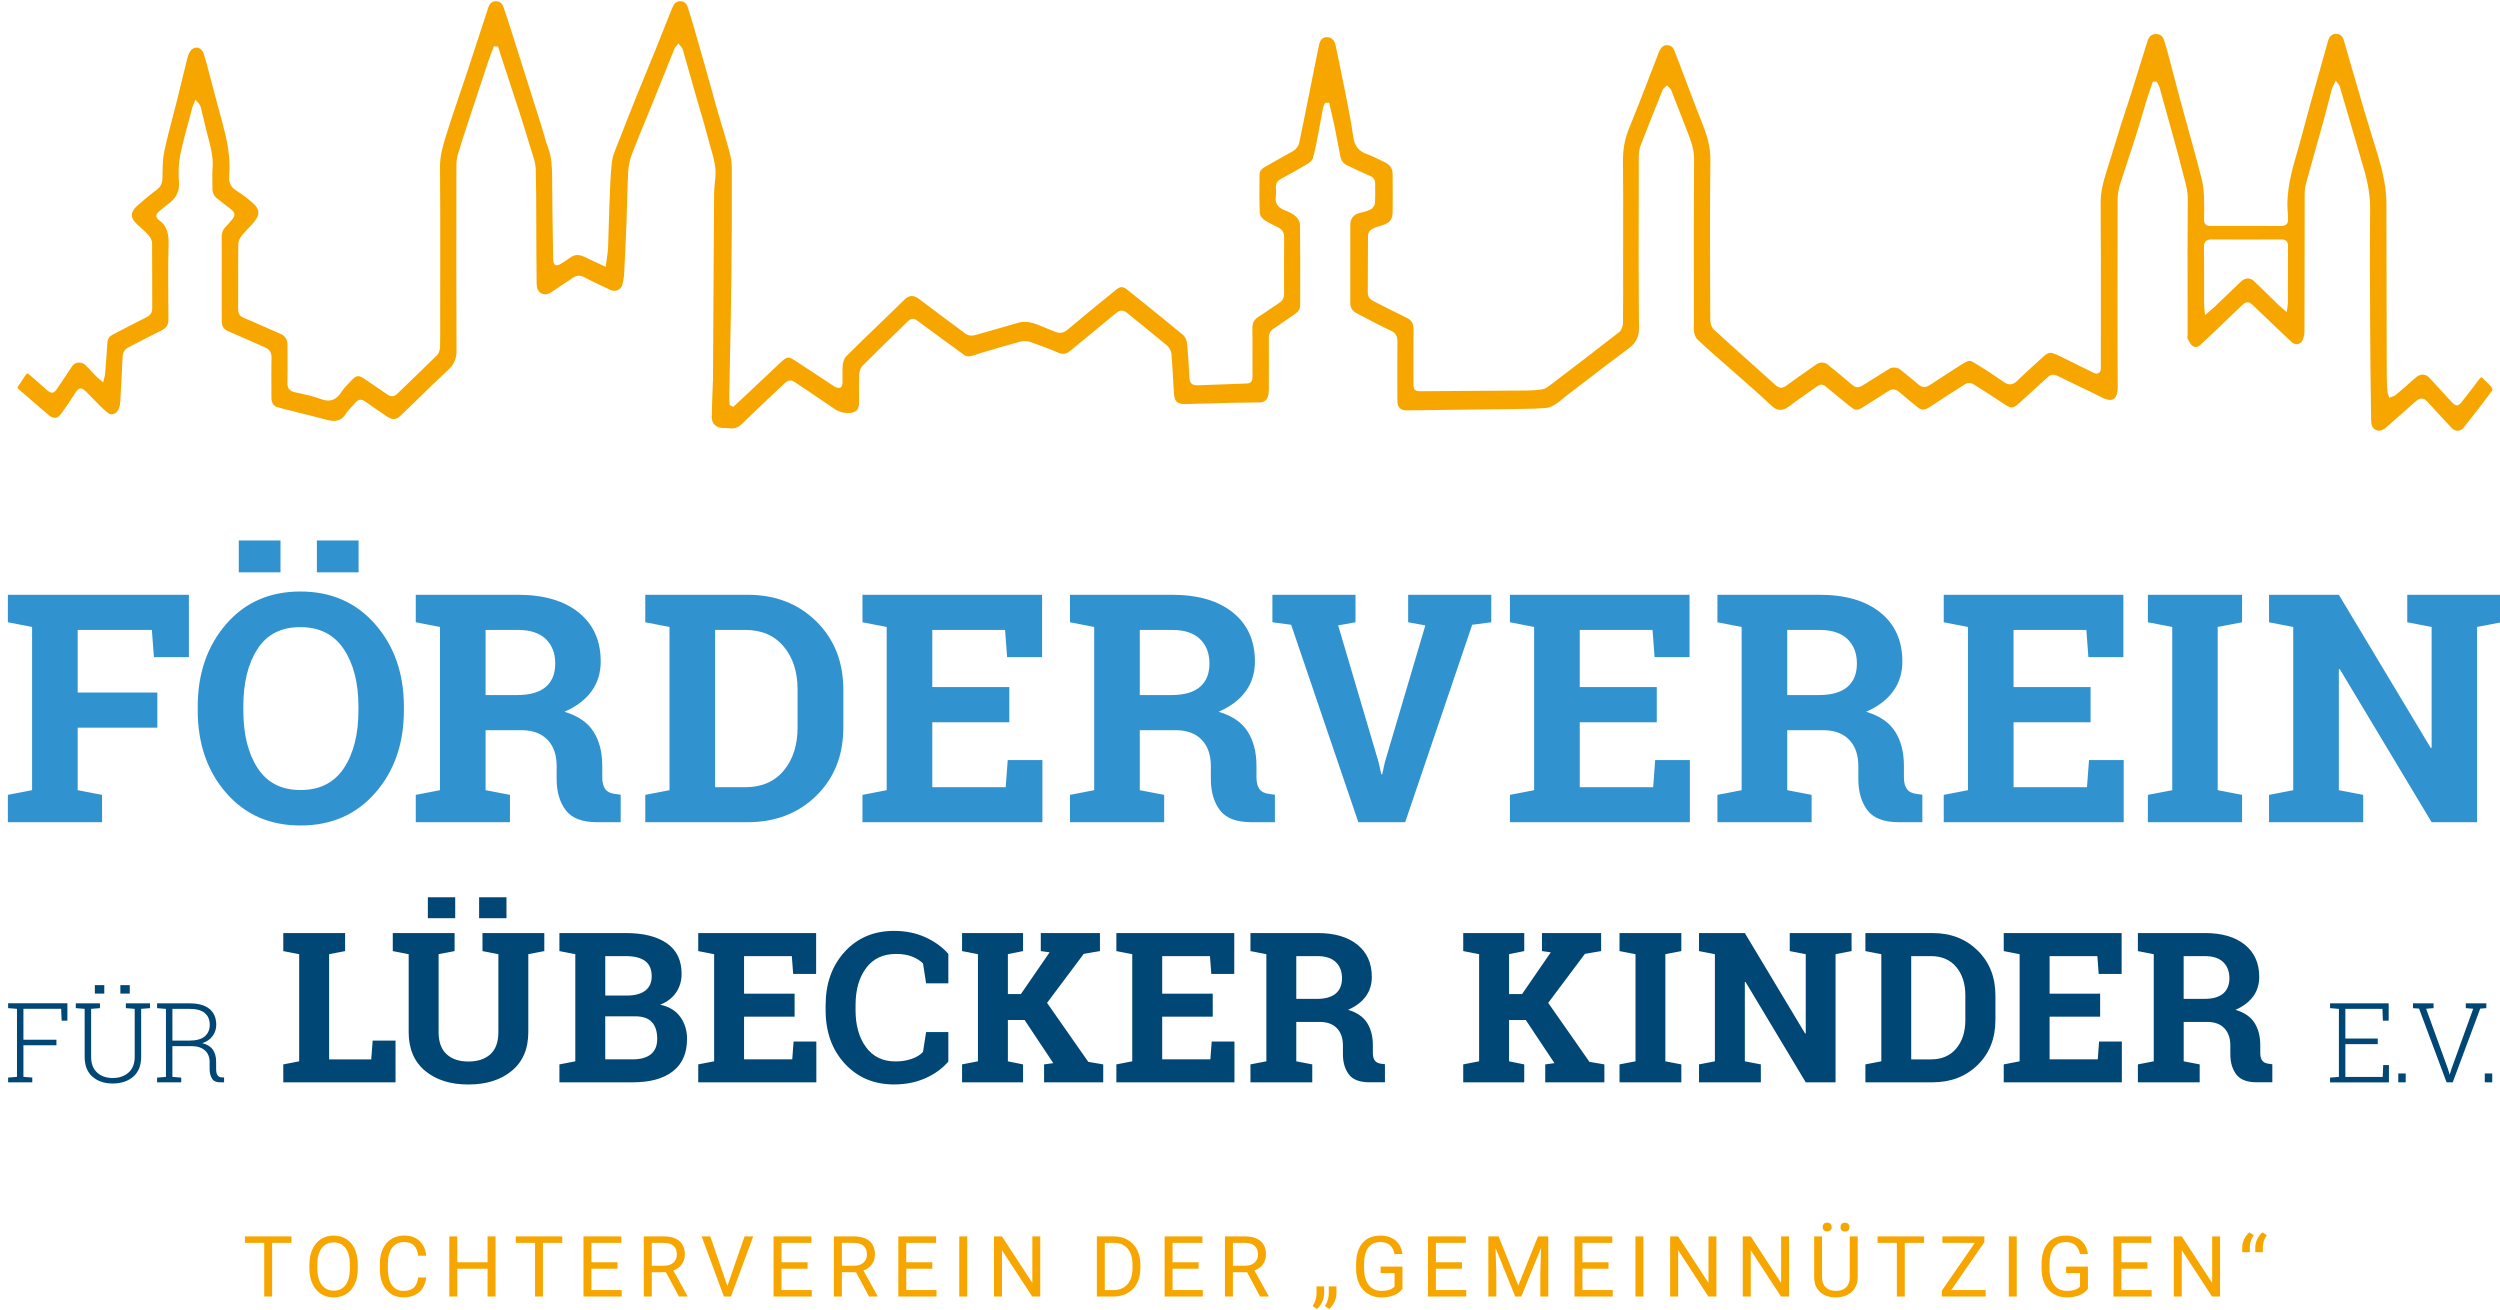 <?xml version="1.0" encoding="utf-8"?>
<!-- Generator: Adobe Illustrator 16.2.1, SVG Export Plug-In . SVG Version: 6.00 Build 0)  -->
<!DOCTYPE svg PUBLIC "-//W3C//DTD SVG 1.1//EN" "http://www.w3.org/Graphics/SVG/1.1/DTD/svg11.dtd">
<svg version="1.1" id="Ebene_1" xmlns="http://www.w3.org/2000/svg" xmlns:xlink="http://www.w3.org/1999/xlink" x="0px" y="0px"
	 width="202.25px" height="106px" viewBox="40.232 17.866 202.25 106" enable-background="new 40.232 17.866 202.25 106"
	 xml:space="preserve">
<path fill="#F7A600" d="M222.844,118.108c-0.107,0.223-0.162,0.447-0.162,0.675v0.388h0.615v-0.454
	c0.008-0.327,0.114-0.633,0.321-0.916l-0.354-0.24C223.092,117.703,222.952,117.884,222.844,118.108 M221.791,118.108
	c-0.107,0.223-0.162,0.447-0.162,0.675v0.388h0.615v-0.454c0.007-0.327,0.113-0.633,0.32-0.916l-0.354-0.24
	C222.039,117.703,221.898,117.884,221.791,118.108 M219.833,117.89h-0.638v3.768l-2.457-3.768h-0.646v4.866h0.646v-3.751
	l2.449,3.751h0.646V117.89z M213.96,119.983h-2.108v-1.567h2.416v-0.524h-3.059v4.866h3.092v-0.523h-2.449v-1.727h2.108V119.983z
	 M209.146,120.333h-1.766v0.525h1.126v1.091c-0.118,0.126-0.267,0.216-0.446,0.27c-0.181,0.055-0.393,0.08-0.633,0.08
	c-0.426,0-0.763-0.162-1.013-0.482c-0.25-0.322-0.374-0.757-0.374-1.305v-0.396c0.002-0.573,0.113-1.011,0.336-1.313
	c0.221-0.302,0.547-0.452,0.977-0.452c0.646,0,1.03,0.322,1.15,0.97h0.643c-0.068-0.479-0.26-0.846-0.567-1.104
	c-0.312-0.26-0.72-0.39-1.228-0.39c-0.621,0-1.101,0.202-1.441,0.604c-0.344,0.403-0.514,0.974-0.514,1.705v0.425
	c0.004,0.452,0.09,0.851,0.26,1.192c0.168,0.344,0.404,0.608,0.713,0.794c0.308,0.188,0.66,0.279,1.056,0.279
	c0.394,0,0.736-0.059,1.032-0.175c0.295-0.117,0.523-0.294,0.689-0.53V120.333z M203.386,117.89h-0.642v4.866h0.642V117.89z
	 M200.766,118.359v-0.469h-3.394v0.524h2.624l-2.667,3.86v0.48h3.543v-0.523h-2.785L200.766,118.359z M195.891,117.89h-3.764v0.524
	h1.561v4.342h0.64v-4.342h1.563V117.89z M189.216,117.396c0.062,0.065,0.152,0.101,0.273,0.101c0.12,0,0.211-0.034,0.272-0.101
	c0.062-0.067,0.094-0.151,0.094-0.253s-0.03-0.187-0.094-0.255c-0.062-0.069-0.152-0.104-0.272-0.104
	c-0.121,0-0.212,0.034-0.273,0.104c-0.062,0.068-0.091,0.153-0.091,0.255S189.154,117.329,189.216,117.396 M187.779,117.387
	c0.061,0.067,0.15,0.103,0.271,0.103c0.12,0,0.211-0.034,0.274-0.103c0.062-0.065,0.093-0.149,0.093-0.252
	c0-0.1-0.031-0.185-0.093-0.253c-0.063-0.067-0.154-0.103-0.274-0.103c-0.121,0-0.212,0.034-0.271,0.103
	c-0.062,0.068-0.094,0.153-0.094,0.253C187.688,117.238,187.718,117.322,187.779,117.387 M189.877,117.89v3.3
	c0,0.352-0.098,0.625-0.29,0.817c-0.192,0.194-0.47,0.291-0.833,0.291c-0.359,0-0.636-0.098-0.829-0.293
	c-0.194-0.193-0.291-0.468-0.291-0.818v-3.297h-0.635v3.315c0.004,0.503,0.165,0.899,0.479,1.187
	c0.316,0.288,0.742,0.432,1.274,0.432l0.17-0.006c0.49-0.036,0.878-0.2,1.165-0.492c0.286-0.292,0.43-0.667,0.434-1.126v-3.31
	H189.877z M184.962,117.89h-0.638v3.768l-2.457-3.768h-0.646v4.866h0.646v-3.751l2.449,3.751h0.646V117.89z M179.089,117.89h-0.639
	v3.768l-2.456-3.768h-0.646v4.866h0.646v-3.751l2.449,3.751h0.646V117.89z M173.182,117.89h-0.642v4.866h0.642V117.89z
	 M170.359,119.983h-2.108v-1.567h2.416v-0.524h-3.058v4.866h3.092v-0.523h-2.45v-1.727h2.108V119.983z M160.639,117.89v4.866h0.644
	v-1.896l-0.063-2.035l1.594,3.931h0.492l1.598-3.939l-0.061,2.045v1.896h0.643v-4.866h-0.834l-1.59,3.972l-1.592-3.972
	L160.639,117.89L160.639,117.89z M158.506,119.983h-2.109v-1.567h2.418v-0.524h-3.06v4.866h3.093v-0.523h-2.451v-1.727h2.109
	V119.983z M153.691,120.333h-1.766v0.525h1.127v1.091c-0.117,0.126-0.268,0.216-0.447,0.27c-0.181,0.055-0.392,0.08-0.633,0.08
	c-0.426,0-0.763-0.162-1.013-0.482c-0.249-0.322-0.374-0.757-0.374-1.305v-0.396c0.002-0.573,0.114-1.011,0.336-1.313
	c0.223-0.302,0.547-0.452,0.979-0.452c0.646,0,1.029,0.322,1.148,0.97h0.643c-0.068-0.479-0.258-0.846-0.567-1.104
	c-0.312-0.26-0.72-0.39-1.228-0.39c-0.619,0-1.101,0.202-1.441,0.604c-0.342,0.403-0.514,0.974-0.514,1.705v0.425
	c0.004,0.452,0.092,0.851,0.26,1.192c0.168,0.344,0.404,0.608,0.714,0.794c0.308,0.188,0.659,0.279,1.056,0.279
	c0.394,0,0.736-0.059,1.031-0.175c0.295-0.117,0.525-0.294,0.689-0.53V120.333z M148.188,123.19c0.108-0.233,0.162-0.47,0.162-0.707
	v-0.549h-0.621v0.618c-0.006,0.343-0.11,0.664-0.313,0.971l0.351,0.239C147.938,123.614,148.08,123.422,148.188,123.19
	 M147.191,123.197c0.109-0.235,0.164-0.474,0.164-0.714v-0.549h-0.617v0.618c-0.008,0.343-0.111,0.664-0.313,0.971l0.353,0.239
	C146.943,123.621,147.082,123.431,147.191,123.197 M139.975,118.416h0.983c0.339,0.002,0.598,0.083,0.777,0.244
	c0.18,0.161,0.269,0.392,0.269,0.692c0,0.276-0.094,0.498-0.282,0.663c-0.188,0.166-0.442,0.248-0.761,0.248h-0.986V118.416z
	 M142.175,122.757h0.688v-0.041l-1.145-2.063c0.292-0.112,0.521-0.28,0.686-0.505c0.162-0.227,0.244-0.489,0.244-0.792
	c0-0.479-0.146-0.841-0.442-1.091c-0.295-0.249-0.716-0.374-1.265-0.374h-1.611v4.866h0.645v-1.969h1.144L142.175,122.757z
	 M137.2,119.983h-2.109v-1.567h2.417v-0.524h-3.058v4.866h3.091v-0.523h-2.45v-1.727h2.109V119.983z M130.358,118.416
	c0.476,0.004,0.845,0.16,1.104,0.466c0.26,0.309,0.39,0.737,0.39,1.29v0.284c0,0.569-0.138,1.007-0.413,1.315
	c-0.275,0.308-0.66,0.462-1.155,0.462h-0.675v-3.817H130.358z M130.314,122.757c0.437-0.005,0.82-0.1,1.148-0.284
	c0.329-0.186,0.582-0.449,0.759-0.796c0.177-0.345,0.266-0.748,0.266-1.207v-0.311c-0.003-0.447-0.092-0.844-0.269-1.189
	c-0.178-0.346-0.429-0.61-0.754-0.799c-0.325-0.187-0.7-0.28-1.123-0.28h-1.374v4.866H130.314z M124.386,117.89h-0.638v3.768
	l-2.457-3.768h-0.645v4.866h0.645v-3.751l2.45,3.751h0.645V117.89z M118.479,117.89h-0.642v4.866h0.642V117.89z M115.657,119.983
	h-2.109v-1.567h2.417v-0.524h-3.058v4.866h3.091v-0.523h-2.45v-1.727h2.109V119.983L115.657,119.983z M108.34,118.416h0.983
	c0.338,0.002,0.597,0.083,0.777,0.244c0.179,0.161,0.269,0.392,0.269,0.692c0,0.276-0.094,0.498-0.283,0.663
	c-0.188,0.166-0.441,0.248-0.76,0.248h-0.986V118.416z M110.539,122.757h0.689v-0.041l-1.143-2.063
	c0.292-0.112,0.519-0.28,0.683-0.505c0.164-0.227,0.246-0.489,0.246-0.792c0-0.479-0.148-0.841-0.443-1.091
	c-0.295-0.249-0.717-0.374-1.265-0.374h-1.611v4.866h0.645v-1.969h1.143L110.539,122.757z M105.565,119.983h-2.109v-1.567h2.416
	v-0.524h-3.058v4.866h3.092v-0.523h-2.45v-1.727h2.109V119.983z M97.693,117.89h-0.699l1.802,4.866h0.568l1.805-4.866h-0.702
	l-1.391,4.015L97.693,117.89z M92.962,118.416h0.983c0.339,0.002,0.598,0.083,0.777,0.244c0.179,0.161,0.269,0.392,0.269,0.692
	c0,0.276-0.094,0.498-0.282,0.663c-0.189,0.166-0.442,0.248-0.761,0.248h-0.986V118.416z M95.161,122.757h0.689v-0.041l-1.143-2.063
	c0.292-0.112,0.52-0.28,0.683-0.505c0.164-0.227,0.246-0.489,0.246-0.792c0-0.479-0.148-0.841-0.443-1.091
	c-0.295-0.249-0.717-0.374-1.265-0.374h-1.611v4.866h0.645v-1.969h1.143L95.161,122.757z M90.187,119.983h-2.109v-1.567h2.417
	v-0.524h-3.059v4.866h3.092v-0.523h-2.45v-1.727h2.109V119.983L90.187,119.983z M85.721,117.89h-3.764v0.524h1.561v4.342h0.638
	v-4.342h1.565V117.89z M80.322,117.89h-0.645v2.093h-2.454v-2.093h-0.641v4.866h0.641v-2.25h2.454v2.25h0.645V117.89z
	 M74.067,121.212c-0.062,0.401-0.189,0.685-0.379,0.845c-0.191,0.161-0.464,0.242-0.821,0.242c-0.396,0-0.705-0.155-0.925-0.469
	c-0.221-0.312-0.331-0.731-0.331-1.261v-0.474c0-0.559,0.116-0.989,0.349-1.294c0.233-0.303,0.554-0.454,0.964-0.454
	c0.334,0,0.595,0.087,0.781,0.262s0.307,0.456,0.362,0.845h0.645c-0.051-0.51-0.232-0.909-0.544-1.198s-0.727-0.433-1.244-0.433
	c-0.39,0-0.733,0.092-1.029,0.275c-0.297,0.185-0.526,0.446-0.687,0.789c-0.162,0.346-0.242,0.741-0.242,1.194v0.468
	c0,0.69,0.173,1.242,0.519,1.654c0.347,0.412,0.807,0.618,1.382,0.618c0.531,0,0.956-0.14,1.276-0.419
	c0.319-0.28,0.509-0.678,0.569-1.192L74.067,121.212L74.067,121.212z M68.538,120.528c-0.007,0.562-0.124,0.997-0.351,1.299
	s-0.548,0.453-0.963,0.453c-0.412,0-0.735-0.16-0.97-0.48c-0.236-0.318-0.353-0.759-0.353-1.317v-0.357
	c0.007-0.548,0.126-0.977,0.359-1.285c0.233-0.308,0.552-0.463,0.958-0.463c0.416,0,0.741,0.154,0.972,0.463
	c0.232,0.31,0.348,0.751,0.348,1.328V120.528L68.538,120.528z M69.176,120.173c0-0.475-0.08-0.891-0.24-1.249
	c-0.161-0.355-0.39-0.63-0.687-0.816c-0.298-0.189-0.641-0.283-1.031-0.283c-0.383,0-0.724,0.095-1.021,0.286
	c-0.298,0.188-0.528,0.465-0.69,0.823c-0.163,0.358-0.244,0.771-0.244,1.239v0.353c0.004,0.459,0.088,0.861,0.252,1.211
	c0.164,0.349,0.394,0.618,0.69,0.806c0.296,0.188,0.636,0.282,1.019,0.282c0.393,0,0.736-0.093,1.03-0.28
	c0.294-0.187,0.521-0.459,0.682-0.812c0.16-0.356,0.24-0.772,0.24-1.249V120.173z M63.811,117.89h-3.764v0.524h1.561v4.342h0.639
	v-4.342h1.564V117.89z"/>
<path fill="#004775" d="M241.854,104.707h-0.603v0.72h0.603V104.707z M237.102,99.033h-1.66v0.392l0.492,0.039l2.227,5.963h0.496
	l2.223-5.963l0.496-0.039v-0.392h-1.66v0.392l0.598,0.049l-1.761,4.874l-0.128,0.426h-0.025l-0.127-0.426l-1.766-4.874l0.598-0.049
	v-0.392H237.102z M234.854,104.707h-0.602v0.72h0.602V104.707z M232.591,101.883h-2.62v-2.401h2.998l0.04,0.957h0.466v-1.405h-4.026
	h-0.716v0.392l0.716,0.058v5.502l-0.716,0.058v0.386h4.764v-1.4h-0.465l-0.04,0.958h-3.021v-2.652h2.621V101.883z M216.893,95.216
	h1.717c0.651,0,1.146,0.162,1.479,0.484c0.335,0.324,0.502,0.758,0.502,1.299c0,0.542-0.168,0.957-0.506,1.244
	c-0.337,0.287-0.844,0.432-1.519,0.432h-1.676v-3.459H216.893z M214.471,93.35h-1.285v1.46l1.285,0.249v8.667l-1.285,0.249v1.45h5
	v-1.45l-1.293-0.249v-3.186h1.981c0.569,0.018,1.011,0.191,1.321,0.526c0.313,0.334,0.471,0.794,0.471,1.381v0.688
	c0,0.676,0.159,1.226,0.48,1.65c0.32,0.425,0.875,0.639,1.666,0.639h1.252v-1.46l-0.297-0.041c-0.244-0.027-0.418-0.114-0.523-0.261
	c-0.104-0.146-0.156-0.354-0.156-0.618v-0.613c0-0.725-0.156-1.331-0.47-1.821c-0.312-0.488-0.824-0.839-1.537-1.049
	c0.63-0.275,1.106-0.639,1.435-1.086c0.326-0.448,0.489-0.977,0.489-1.584c0-1.105-0.391-1.974-1.17-2.602
	c-0.778-0.627-1.854-0.94-3.228-0.94L214.471,93.35L214.471,93.35z M210.133,98.252h-4.089v-3.036h3.864l0.107,1.442h1.857V93.35
	h-8.252h-1.286v1.46l1.286,0.249v8.667l-1.286,0.249v1.45h9.556v-3.301h-1.842l-0.107,1.442h-3.897v-3.45h4.089V98.252z
	 M196.45,95.216c0.868,0,1.55,0.293,2.041,0.879c0.491,0.588,0.737,1.348,0.737,2.281v2.017c0,0.944-0.246,1.711-0.737,2.297
	s-1.173,0.879-2.041,0.879h-1.601v-8.353H196.45L196.45,95.216z M192.43,93.35h-1.287v1.46l1.287,0.249v8.667l-1.287,0.249v1.45
	h5.434c1.477,0,2.691-0.469,3.648-1.405c0.957-0.938,1.436-2.146,1.436-3.628v-1.999c0-1.478-0.479-2.687-1.436-3.629
	s-2.173-1.414-3.648-1.414H192.43z M188.729,93.35h-3.707v1.46l1.295,0.249v6.41l-0.051,0.009l-4.877-8.128h-2.422h-1.285v1.46
	l1.285,0.249v8.667l-1.285,0.249v1.45h5.002v-1.45l-1.295-0.249v-6.42l0.051-0.009l4.877,8.128h2.412V95.059l1.295-0.249v-1.46
	H188.729z M172.545,95.059v8.667l-1.294,0.249v1.45h5.001v-1.45l-1.293-0.249v-8.667l1.293-0.249v-1.46h-5.001v1.46L172.545,95.059z
	 M158.607,105.426h4.936v-1.45l-1.229-0.249v-3.344h1.353l2.321,3.492l-0.746,0.101v1.45h4.785v-1.45l-1.211-0.208l-3.334-4.77
	l2.97-3.965l1.312-0.224v-1.46h-4.787v1.46l0.715,0.099l-2.323,3.376h-1.054v-3.226l1.229-0.249v-1.46h-4.937v1.46l1.285,0.249
	v8.667l-1.285,0.249V105.426L158.607,105.426z M145.102,95.216h1.717c0.652,0,1.146,0.162,1.48,0.484
	c0.334,0.324,0.502,0.758,0.502,1.299c0,0.542-0.169,0.957-0.506,1.244c-0.338,0.287-0.844,0.432-1.52,0.432h-1.674V95.216
	L145.102,95.216z M142.68,93.35h-1.286v1.46l1.286,0.249v8.667l-1.286,0.249v1.45h5v-1.45l-1.293-0.249v-3.186h1.982
	c0.568,0.018,1.01,0.191,1.322,0.526c0.312,0.334,0.469,0.794,0.469,1.381v0.688c0,0.676,0.16,1.226,0.48,1.65
	c0.32,0.426,0.877,0.639,1.666,0.639h1.254v-1.46l-0.299-0.041c-0.244-0.027-0.418-0.114-0.521-0.261
	c-0.105-0.146-0.158-0.354-0.158-0.618v-0.613c0-0.725-0.156-1.331-0.469-1.821c-0.312-0.488-0.825-0.839-1.538-1.049
	c0.63-0.275,1.108-0.639,1.435-1.086c0.327-0.448,0.489-0.977,0.489-1.584c0-1.105-0.391-1.974-1.169-2.602
	c-0.779-0.627-1.855-0.94-3.229-0.94L142.68,93.35L142.68,93.35z M138.342,98.252h-4.089v-3.036h3.865l0.108,1.442h1.858V93.35
	h-8.253h-1.285v1.46l1.285,0.249v8.667l-1.285,0.249v1.45h9.554v-3.301h-1.841l-0.108,1.442h-3.898v-3.45h4.089V98.252z
	 M118.063,105.426h4.935v-1.45l-1.228-0.249v-3.344h1.352l2.322,3.492l-0.746,0.101v1.45h4.786v-1.45l-1.211-0.208l-3.334-4.77
	l2.969-3.965l1.31-0.224v-1.46h-4.785v1.46l0.713,0.099l-2.322,3.376h-1.054v-3.226l1.228-0.249v-1.46h-4.935v1.46l1.285,0.249
	v8.667l-1.285,0.249V105.426z M116.953,95.034c-0.493-0.559-1.115-1.008-1.867-1.348c-0.752-0.341-1.595-0.511-2.529-0.511
	c-1.631,0-2.961,0.563-3.99,1.691c-1.028,1.129-1.542,2.568-1.542,4.321v0.405c0,1.76,0.517,3.199,1.551,4.322
	c1.034,1.122,2.361,1.684,3.981,1.684c0.934,0,1.779-0.167,2.534-0.502c0.754-0.335,1.375-0.783,1.862-1.348v-2.39h-1.8
	l-0.249,1.608c-0.216,0.238-0.521,0.427-0.917,0.563c-0.395,0.139-0.83,0.207-1.306,0.207c-1.028,0-1.824-0.384-2.388-1.152
	c-0.564-0.768-0.846-1.767-0.846-2.994V99.17c0-1.228,0.283-2.223,0.85-2.984c0.566-0.764,1.375-1.146,2.426-1.146
	c0.492,0,0.919,0.068,1.281,0.207c0.362,0.139,0.662,0.326,0.9,0.563l0.249,1.608h1.8V95.034z M104.515,98.252h-4.089v-3.036h3.865
	l0.108,1.442h1.858V93.35h-8.252h-1.286v1.46l1.286,0.249v8.667l-1.286,0.249v1.45h9.555v-3.301h-1.842l-0.107,1.442h-3.899v-3.45
	h4.089V98.252L104.515,98.252z M89.197,95.216h1.658c0.697,0,1.221,0.134,1.572,0.397c0.351,0.267,0.527,0.679,0.527,1.236
	c0,0.509-0.174,0.896-0.523,1.16c-0.348,0.267-0.846,0.397-1.493,0.397h-1.741V95.216z M91.609,100.085
	c0.619,0,1.073,0.155,1.36,0.468c0.288,0.312,0.432,0.766,0.432,1.355c0,0.549-0.169,0.962-0.506,1.24
	c-0.338,0.279-0.827,0.419-1.468,0.419h-2.231v-3.482H91.609z M86.774,93.35h-1.286v1.46l1.286,0.249v8.667l-1.286,0.249v1.45h5.939
	c1.398,0,2.479-0.297,3.243-0.893c0.763-0.594,1.144-1.469,1.144-2.625c0-0.669-0.181-1.257-0.543-1.766
	c-0.362-0.51-0.906-0.842-1.63-0.995c0.564-0.223,0.994-0.553,1.29-0.992c0.296-0.438,0.443-0.938,0.443-1.497
	c0-1.1-0.398-1.927-1.194-2.479c-0.796-0.552-1.905-0.828-3.326-0.828H86.774z M77.059,90.457h-2.214v1.691h2.214V90.457z
	 M81.206,90.457h-2.214v1.691h2.214V90.457z M75.715,93.35h-2.421h-1.286v1.46l1.286,0.249v6.303c0,1.354,0.443,2.399,1.331,3.136
	c0.887,0.735,2.052,1.104,3.496,1.104c1.448,0,2.619-0.367,3.512-1.104c0.893-0.735,1.339-1.78,1.339-3.136v-6.303l1.294-0.249
	v-1.46h-5.001v1.46l1.286,0.249v6.303c0,0.803-0.216,1.398-0.647,1.791c-0.432,0.394-1.026,0.589-1.783,0.589
	c-0.747,0-1.334-0.196-1.763-0.593c-0.428-0.396-0.643-0.991-0.643-1.787v-6.303l1.294-0.249v-1.46H75.715z M72.231,105.426v-3.376
	h-1.85l-0.116,1.519h-3.409v-8.509l1.294-0.249v-1.46h-1.294h-2.422h-1.285v1.46l1.285,0.249v8.667l-1.285,0.249v1.45H72.231z
	 M54.18,99.485h1.418c0.536,0,0.937,0.113,1.204,0.338c0.266,0.227,0.399,0.543,0.399,0.953c0,0.387-0.133,0.694-0.399,0.928
	c-0.267,0.23-0.688,0.346-1.265,0.346H54.18V99.485z M52.941,99.038v0.387l0.716,0.062v5.498l-0.716,0.062v0.382h1.954v-0.382
	l-0.716-0.062v-2.485h1.607c0.442,0.009,0.787,0.127,1.034,0.354c0.248,0.228,0.371,0.532,0.371,0.92v0.565
	c0,0.306,0.062,0.562,0.185,0.772s0.339,0.315,0.65,0.315h0.333v-0.392l-0.215-0.013c-0.143-0.01-0.25-0.066-0.32-0.177
	c-0.071-0.107-0.106-0.274-0.106-0.5v-0.584c0-0.389-0.087-0.712-0.261-0.968s-0.459-0.435-0.854-0.534
	c0.357-0.119,0.634-0.312,0.83-0.578c0.196-0.268,0.294-0.567,0.294-0.901c0-0.563-0.184-0.996-0.551-1.295
	c-0.367-0.298-0.894-0.447-1.579-0.447H52.941z M48.669,97.562h-0.764v0.688h0.764V97.562z M50.729,97.562h-0.76v0.688h0.76V97.562z
	 M47.603,99.033H47.08h-0.716v0.392l0.716,0.058v3.886c0,0.693,0.209,1.226,0.628,1.597c0.419,0.37,0.965,0.556,1.638,0.556
	c0.685,0,1.24-0.185,1.666-0.554c0.426-0.368,0.639-0.901,0.639-1.599v-3.886l0.716-0.058v-0.392h-1.954v0.392l0.716,0.058v3.886
	c0,0.548-0.166,0.97-0.497,1.265c-0.33,0.296-0.759,0.443-1.286,0.443c-0.518,0-0.938-0.148-1.26-0.445
	c-0.322-0.297-0.483-0.718-0.483-1.263v-3.886l0.715-0.058v-0.392H47.603z M40.889,105.426h1.954v-0.386l-0.716-0.058v-2.552h2.67
	v-0.452h-2.67V99.48h3.052l0.039,0.957h0.466v-1.405h-4.795v0.392l0.716,0.058v5.502l-0.716,0.058V105.426z"/>
<path fill="#3192D0" d="M240.625,65.984h-5.646v2.224l1.971,0.379v9.769l-0.076,0.012l-7.43-12.383h-3.69h-1.958v2.224l1.958,0.379
	v13.205l-1.958,0.379v2.211h7.619V82.17l-1.971-0.379v-9.78l0.076-0.013l7.43,12.383h3.677V68.587l1.972-0.379v-2.224H240.625z
	 M215.967,68.587v13.205l-1.972,0.379v2.211h7.62V82.17l-1.971-0.379V68.587l1.971-0.379v-2.224h-7.62v2.224L215.967,68.587z
	 M209.357,73.452h-6.229v-4.625h5.89l0.164,2.199h2.83v-5.042h-12.572h-1.959v2.224l1.959,0.379v13.205l-1.959,0.379v2.211h14.558
	v-5.027h-2.806l-0.164,2.198h-5.939v-5.258h6.23v-2.843H209.357z M184.818,68.827h2.617c0.994,0,1.746,0.247,2.256,0.739
	c0.509,0.493,0.764,1.151,0.764,1.978s-0.257,1.457-0.771,1.896c-0.515,0.438-1.283,0.656-2.312,0.656h-2.554V68.827L184.818,68.827
	z M181.13,65.984h-1.959v2.224l1.959,0.379v13.205l-1.959,0.379v2.211h7.62V82.17l-1.973-0.379v-4.853h3.021
	c0.868,0.024,1.54,0.293,2.017,0.803s0.715,1.211,0.715,2.104v1.049c0,1.026,0.244,1.865,0.731,2.515
	c0.488,0.649,1.335,0.973,2.54,0.973h1.908v-2.224l-0.455-0.062c-0.371-0.042-0.636-0.176-0.796-0.397s-0.24-0.537-0.24-0.942V79.82
	c0-1.104-0.237-2.028-0.714-2.773s-1.258-1.276-2.344-1.599c0.96-0.421,1.689-0.973,2.186-1.655
	c0.497-0.682,0.745-1.485,0.745-2.413c0-1.685-0.594-3.006-1.78-3.962c-1.188-0.956-2.826-1.434-4.916-1.434H181.13z
	 M174.262,73.452h-6.229v-4.625h5.888l0.164,2.199h2.831v-5.042h-12.573h-1.958v2.224l1.958,0.379v13.205l-1.958,0.379v2.211h14.557
	v-5.027h-2.806l-0.163,2.198h-5.938v-5.258h6.229v-2.843H174.262z M149.893,65.984h-6.724v2.224l1.517,0.202l5.435,15.972h3.79
	l5.421-15.972l1.542-0.202v-2.224h-6.723v2.224l1.39,0.253l-3.271,11.057l-0.217,0.984h-0.074l-0.229-1.011l-3.26-11.031
	l1.402-0.253V65.984z M132.441,68.827h2.616c0.993,0,1.745,0.247,2.255,0.739c0.51,0.493,0.764,1.151,0.764,1.978
	s-0.257,1.457-0.77,1.896c-0.514,0.438-1.285,0.656-2.313,0.656h-2.552V68.827z M128.751,65.984h-1.958v2.224l1.958,0.379v13.205
	l-1.958,0.379v2.211h7.619V82.17l-1.971-0.379v-4.853h3.02c0.867,0.024,1.539,0.293,2.015,0.803s0.714,1.211,0.714,2.104v1.049
	c0,1.026,0.244,1.865,0.733,2.515c0.489,0.649,1.335,0.973,2.54,0.973h1.908v-2.224l-0.455-0.062
	c-0.371-0.042-0.636-0.176-0.796-0.397s-0.24-0.537-0.24-0.942V79.82c0-1.104-0.238-2.028-0.714-2.773s-1.257-1.276-2.344-1.599
	c0.96-0.421,1.688-0.973,2.186-1.655c0.497-0.682,0.746-1.485,0.746-2.413c0-1.685-0.594-3.006-1.782-3.962
	s-2.826-1.434-4.915-1.434H128.751z M121.884,73.452h-6.23v-4.625h5.889l0.164,2.199h2.83v-5.042h-12.572h-1.959v2.224l1.959,0.379
	v13.205l-1.959,0.379v2.211h14.557v-5.027h-2.806l-0.164,2.198h-5.939v-5.258h6.23V73.452z M100.522,68.827
	c1.323,0,2.359,0.447,3.109,1.34c0.75,0.894,1.124,2.051,1.124,3.475v3.069c0,1.44-0.374,2.607-1.124,3.5
	c-0.75,0.895-1.786,1.341-3.109,1.341h-2.438V68.827H100.522z M94.394,65.984h-1.959v2.224l1.959,0.379v13.205l-1.959,0.379v2.211
	h8.277c2.249,0,4.102-0.714,5.56-2.142c1.457-1.428,2.186-3.271,2.186-5.528v-3.045c0-2.25-0.729-4.092-2.186-5.529
	c-1.458-1.436-3.311-2.153-5.56-2.153H94.394z M79.516,68.827h2.616c0.993,0,1.745,0.247,2.255,0.739
	c0.51,0.493,0.764,1.151,0.764,1.978s-0.257,1.457-0.77,1.896c-0.514,0.438-1.285,0.656-2.313,0.656h-2.552V68.827z M75.826,65.984
	h-1.958v2.224l1.958,0.379v13.205l-1.958,0.379v2.211h7.619V82.17l-1.971-0.379v-4.853h3.02c0.867,0.024,1.539,0.293,2.015,0.803
	c0.476,0.51,0.714,1.211,0.714,2.104v1.049c0,1.026,0.244,1.865,0.733,2.515c0.489,0.649,1.335,0.973,2.54,0.973h1.908v-2.224
	l-0.455-0.062c-0.371-0.042-0.636-0.176-0.796-0.397c-0.16-0.223-0.24-0.537-0.24-0.942V79.82c0-1.104-0.238-2.028-0.714-2.773
	c-0.476-0.745-1.257-1.276-2.344-1.599c0.96-0.421,1.689-0.973,2.186-1.655c0.497-0.682,0.746-1.485,0.746-2.413
	c0-1.685-0.594-3.006-1.782-3.962s-2.826-1.434-4.915-1.434H75.826z M62.924,61.587H59.55v2.578h3.374V61.587z M69.242,61.587
	h-3.374v2.578h3.374V61.587z M69.23,75.322c0,1.938-0.392,3.498-1.175,4.682c-0.784,1.185-1.955,1.775-3.513,1.775
	c-1.542,0-2.698-0.592-3.469-1.775c-0.771-1.183-1.156-2.743-1.156-4.682v-0.303c0-1.921,0.381-3.472,1.144-4.65
	c0.762-1.18,1.918-1.769,3.468-1.769c1.55,0,2.721,0.594,3.513,1.78c0.792,1.188,1.188,2.734,1.188,4.639V75.322z M72.907,75.043
	c0-2.679-0.773-4.902-2.319-6.671s-3.565-2.653-6.059-2.653c-2.485,0-4.49,0.885-6.015,2.653c-1.524,1.77-2.287,3.993-2.287,6.671
	v0.278c0,2.696,0.765,4.924,2.294,6.684c1.529,1.763,3.536,2.643,6.021,2.643c2.493,0,4.511-0.88,6.052-2.643
	c1.542-1.76,2.313-3.986,2.313-6.684V75.043L72.907,75.043z M40.868,84.381h7.619V82.17l-1.971-0.379v-5.055h6.445v-2.843h-6.445
	v-5.067h6.002l0.165,2.199h2.83v-5.042H40.868v2.224l1.959,0.379v13.205l-1.959,0.379V84.381z"/>
<path fill="#F7A600" d="M225.324,40.688c0,0.56,0,1.121-0.001,1.681c-0.001,0.081-0.013,0.162-0.028,0.272
	c-0.01,0.056-0.02,0.12-0.027,0.197l-0.037,0.284l-0.215-0.188c-0.072-0.064-0.138-0.12-0.197-0.172
	c-0.119-0.102-0.219-0.188-0.312-0.279c-0.238-0.232-0.479-0.466-0.715-0.7c-0.402-0.396-0.805-0.79-1.213-1.178
	c-0.318-0.302-0.717-0.282-1.055,0.043c-0.726,0.697-1.453,1.394-2.184,2.088c-0.086,0.081-0.178,0.158-0.292,0.255l-0.432,0.368
	l-0.027-0.292c-0.008-0.083-0.017-0.153-0.022-0.213c-0.014-0.119-0.022-0.207-0.022-0.294c-0.001-0.512,0-1.021,0-1.532
	c0.001-1.058,0.002-2.115-0.01-3.173c-0.002-0.153,0.014-0.345,0.142-0.474c0.126-0.128,0.311-0.144,0.458-0.144h0.011
	c1.885,0.012,3.768,0.01,5.652,0.001c0.123,0,0.292,0.014,0.406,0.129c0.115,0.116,0.129,0.287,0.128,0.405
	C225.323,38.744,225.323,39.715,225.324,40.688 M241.423,48.794c-0.099-0.095-0.196-0.189-0.288-0.29s-0.142-0.111-0.156-0.111
	c-0.022,0-0.078,0.02-0.18,0.157c-0.438,0.59-0.896,1.174-1.34,1.739l-0.042,0.054c-0.142,0.18-0.262,0.315-0.428,0.315
	c-0.153,0-0.277-0.12-0.423-0.276c-0.599-0.64-1.188-1.287-1.776-1.933c-0.326-0.358-0.76-0.37-1.128-0.037
	c-0.584,0.526-1.176,1.032-1.627,1.414c-0.079,0.068-0.178,0.099-0.264,0.127c-0.032,0.01-0.063,0.021-0.096,0.033l-0.156,0.063
	l-0.047-0.16c-0.01-0.032-0.021-0.064-0.033-0.097c-0.028-0.081-0.062-0.172-0.066-0.271c-0.023-0.367-0.051-0.793-0.053-1.212
	c-0.01-3.764-0.016-7.526-0.022-11.288l-0.004-2.336c0.045-1.577-0.328-3.049-0.698-4.279c-0.158-0.529-0.322-1.056-0.486-1.583
	c-0.205-0.666-0.412-1.332-0.608-2c-0.351-1.182-0.69-2.366-1.034-3.55c-0.203-0.707-0.408-1.414-0.613-2.12
	c-0.11-0.376-0.316-0.551-0.65-0.551c-0.291,0.003-0.529,0.209-0.619,0.524c-0.491,1.728-0.977,3.456-1.456,5.187
	c-0.133,0.478-0.261,0.958-0.389,1.437c-0.188,0.706-0.384,1.438-0.591,2.151l-0.029,0.101c-0.486,1.675-0.989,3.406-0.794,5.202
	c0.007,0.061,0.004,0.122,0.002,0.183c-0.002,0.049-0.005,0.097,0.001,0.144c0.025,0.202-0.008,0.352-0.1,0.457
	c-0.127,0.145-0.332,0.163-0.498,0.163c-0.732-0.006-1.448-0.008-2.164-0.008l-2.416,0.002l-0.695-0.003
	c-0.133,0-0.266,0.001-0.396,0.004h-0.002c-0.188,0-0.311-0.042-0.395-0.128c-0.087-0.09-0.128-0.219-0.124-0.396
	c0.014-0.615,0.024-1.24-0.003-1.851c-0.02-0.392-0.057-0.9-0.174-1.374c-0.235-0.944-0.5-1.899-0.754-2.822l-0.268-0.97
	c-0.093-0.342-0.188-0.685-0.281-1.025c-0.146-0.523-0.291-1.047-0.432-1.572c-0.161-0.605-0.32-1.212-0.479-1.816
	c-0.159-0.606-0.318-1.211-0.479-1.815c-0.116-0.436-0.244-0.9-0.396-1.352c-0.105-0.314-0.477-0.484-0.823-0.378
	c-0.364,0.109-0.45,0.406-0.55,0.752c-0.019,0.059-0.035,0.119-0.055,0.177c-0.229,0.714-0.449,1.43-0.671,2.147
	c-0.169,0.548-0.338,1.097-0.512,1.645c-0.134,0.423-0.272,0.844-0.412,1.266c-0.146,0.441-0.291,0.883-0.433,1.326
	c-0.172,0.55-0.34,1.103-0.508,1.653c-0.216,0.704-0.431,1.408-0.654,2.108c-0.295,0.921-0.488,1.712-0.482,2.581
	c0.023,2.995,0.02,6.041,0.016,8.986c0,1.083-0.002,2.165-0.002,3.248v0.353c-0.002,0.246-0.004,0.493,0.002,0.739
	c0.004,0.17-0.032,0.291-0.11,0.37c-0.106,0.112-0.276,0.122-0.494,0.016c-0.422-0.207-0.843-0.414-1.265-0.622
	c-0.457-0.227-0.916-0.453-1.375-0.678c-0.213-0.104-0.428-0.209-0.646-0.276c-0.286-0.09-0.503,0.048-0.716,0.236
	c-0.04,0.035-0.08,0.072-0.12,0.11c-0.039,0.036-0.078,0.073-0.116,0.108l-0.148,0.134c-0.596,0.541-1.213,1.1-1.801,1.668
	c-0.332,0.322-0.658,0.349-1.057,0.077l-0.3-0.205c-0.51-0.352-1.036-0.713-1.574-1.03c-0.146-0.086-0.268-0.163-0.372-0.229
	c-0.25-0.159-0.389-0.247-0.525-0.247c-0.168,0-0.407,0.136-0.85,0.422c-0.251,0.163-0.503,0.324-0.755,0.485
	c-0.524,0.336-1.069,0.685-1.596,1.037c-0.354,0.238-0.647,0.222-0.961-0.052c-0.394-0.341-0.808-0.673-1.207-0.995l-0.253-0.204
	c-0.213-0.171-0.631-0.204-0.852-0.066c-0.515,0.319-1.029,0.642-1.543,0.964l-0.523,0.328c-0.227,0.142-0.37,0.214-0.522,0.214
	c-0.196,0-0.356-0.123-0.575-0.31c-0.681-0.575-1.255-1.057-1.848-1.531c-0.251-0.201-0.624-0.205-0.9-0.013l-0.564,0.394
	c-0.607,0.422-1.236,0.858-1.84,1.308c-0.354,0.268-0.604,0.256-0.939-0.046c-0.678-0.612-1.357-1.221-2.037-1.83
	c-0.961-0.858-1.953-1.747-2.92-2.632c-0.201-0.184-0.294-0.537-0.295-0.787l-0.007-1.979c-0.015-3.577-0.028-7.276,0.019-10.914
	c0.016-1.185-0.33-2.205-0.707-3.134c-0.283-0.701-0.557-1.421-0.822-2.116l-0.088-0.232c-0.151-0.401-0.303-0.802-0.453-1.204
	c-0.279-0.745-0.562-1.491-0.854-2.23c-0.074-0.189-0.236-0.414-0.592-0.416c-0.248,0-0.42,0.121-0.582,0.404
	c-0.031,0.057-0.055,0.117-0.077,0.178l-0.015,0.037c-0.234,0.603-0.467,1.205-0.698,1.81c-0.548,1.424-1.114,2.896-1.705,4.332
	c-0.34,0.825-0.491,1.685-0.481,2.706c0.021,1.842,0.019,3.715,0.015,5.525c-0.002,0.728-0.003,1.454-0.003,2.182v1.262
	c0.003,1.322,0.004,2.689-0.012,4.035c-0.004,0.252-0.112,0.589-0.312,0.746c-1.908,1.492-3.842,2.964-5.712,4.388
	c-0.123,0.093-0.312,0.21-0.522,0.239c-0.422,0.06-0.809,0.091-1.18,0.094c-2.859,0.025-5.722,0.042-8.58,0.058h-0.045
	c-0.525,0-0.596-0.132-0.597-0.653l-0.002-1.088c-0.002-1.099-0.005-2.197,0.006-3.296c0.004-0.447-0.172-0.724-0.585-0.921
	c-0.895-0.43-1.782-0.882-2.607-1.306c-0.191-0.099-0.512-0.263-0.508-0.707c0.008-0.727,0.008-1.455,0.008-2.183
	c0-0.818,0.002-1.636,0.01-2.454c0.002-0.188,0.156-0.428,0.328-0.515c0.26-0.133,0.541-0.219,0.813-0.303l0.097-0.029
	c0.504-0.156,0.75-0.475,0.754-0.975c0.008-1.011,0.015-2.096-0.002-3.173c-0.008-0.398-0.205-0.707-0.57-0.89l-0.051-0.025
	c-0.482-0.241-0.981-0.491-1.49-0.677c-0.639-0.234-0.969-0.656-1.068-1.368c-0.15-1.067-0.363-2.146-0.568-3.191l-0.104-0.532
	c-0.146-0.753-0.304-1.504-0.46-2.254c-0.102-0.483-0.201-0.966-0.301-1.448c-0.082-0.407-0.338-0.652-0.682-0.657
	c-0.361,0-0.554,0.187-0.654,0.621c-0.045,0.184-0.082,0.37-0.118,0.555l-1.058,5.267c-0.139,0.689-0.281,1.379-0.424,2.067
	c-0.07,0.337-0.271,0.585-0.63,0.781c-0.707,0.385-1.419,0.791-2.108,1.183l-0.106,0.062c-0.247,0.141-0.374,0.347-0.375,0.612
	l-0.004,0.613c-0.005,0.804-0.011,1.634,0.021,2.446c0.007,0.172,0.148,0.418,0.311,0.538c0.271,0.201,0.59,0.354,0.899,0.504
	l0.223,0.108c0.271,0.135,0.547,0.335,0.543,0.802c-0.014,1.411-0.01,2.845-0.006,4.232l0.002,0.367
	c0,0.329-0.123,0.563-0.389,0.736c-0.246,0.16-0.488,0.326-0.729,0.493c-0.304,0.208-0.618,0.425-0.937,0.625
	c-0.363,0.228-0.515,0.504-0.51,0.92c0.012,0.85,0.01,1.7,0.008,2.551c-0.001,0.464-0.002,0.929,0,1.395
	c0,0.171,0.001,0.525-0.45,0.541c-1.335,0.043-2.67,0.093-4.005,0.147l-0.051,0.001c-0.383,0-0.579-0.201-0.6-0.616
	c-0.043-0.877-0.093-1.871-0.195-2.828c-0.025-0.23-0.165-0.506-0.325-0.64c-1.005-0.835-2.041-1.668-3.042-2.474
	c-0.458-0.368-0.915-0.735-1.37-1.104c-0.457-0.37-0.626-0.373-1.04-0.036c-1.447,1.175-2.66,2.167-3.879,3.195
	c-0.06,0.051-0.119,0.091-0.179,0.127c-0.249,0.15-0.497,0.171-0.772,0.066c-0.312-0.119-0.621-0.248-0.929-0.376l-0.286-0.119
	c-0.479-0.198-0.885-0.33-1.308-0.33c-0.174,0-0.338,0.022-0.502,0.069c-0.44,0.125-0.88,0.253-1.319,0.381
	c-0.619,0.18-1.238,0.36-1.86,0.531l-0.109,0.031c-0.165,0.049-0.336,0.1-0.516,0.1c-0.183,0-0.343-0.054-0.488-0.16l-0.45-0.335
	c-1.08-0.803-2.196-1.63-3.285-2.457c-0.464-0.353-0.812-0.334-1.221,0.069c-0.389,0.386-0.782,0.767-1.176,1.146
	c-0.307,0.297-0.614,0.593-0.922,0.889c-0.858,0.827-1.746,1.682-2.601,2.539c-0.16,0.161-0.243,0.461-0.267,0.689
	c-0.031,0.292-0.026,0.598-0.021,0.894c0.003,0.172,0.006,0.344,0.002,0.517c-0.001,0.061-0.017,0.368-0.2,0.425
	c-0.123,0.038-0.311,0-0.448-0.09c-0.456-0.3-0.91-0.601-1.364-0.901c-0.617-0.409-1.234-0.819-1.857-1.221
	c-0.245-0.158-0.395-0.224-0.52-0.224c-0.142,0-0.29,0.088-0.546,0.325c-0.655,0.609-1.305,1.224-1.956,1.839
	c-0.347,0.328-0.694,0.656-1.042,0.983c-0.196,0.185-0.394,0.366-0.592,0.548l-0.322,0.295l-0.28-0.145l-0.005-0.085
	c-0.004-0.055-0.009-0.109-0.014-0.163c-0.012-0.122-0.024-0.248-0.021-0.376c0.019-1.059,0.041-2.117,0.063-3.176
	c0.042-2.03,0.085-4.13,0.11-6.194c0.035-2.906,0.047-5.951,0.035-9.31c-0.001-0.473-0.123-0.958-0.259-1.456
	c-0.166-0.608-0.351-1.225-0.531-1.819c-0.132-0.438-0.264-0.877-0.39-1.317c-0.196-0.681-0.384-1.365-0.573-2.048
	c-0.135-0.488-0.27-0.978-0.407-1.465c-0.283-1.004-0.57-2.006-0.861-3.008c-0.184-0.63-0.351-1.196-0.541-1.771
	c-0.104-0.313-0.286-0.468-0.572-0.484l-0.046-0.001c-0.263,0-0.441,0.13-0.576,0.417c-0.055,0.118-0.109,0.237-0.158,0.358
	l-0.435,1.095c-0.258,0.65-0.516,1.299-0.778,1.947c-0.241,0.595-0.485,1.189-0.729,1.783c-0.287,0.698-0.574,1.395-0.855,2.095
	c-0.556,1.38-1.006,2.522-1.416,3.591c-0.051,0.136-0.106,0.27-0.162,0.404c-0.177,0.43-0.359,0.874-0.408,1.313
	c-0.11,1.004-0.148,2.034-0.184,3.032c-0.01,0.271-0.02,0.541-0.031,0.812c-0.02,0.483-0.032,0.968-0.044,1.452
	c-0.012,0.538-0.026,1.074-0.05,1.611c-0.014,0.307-0.057,0.606-0.103,0.922c-0.021,0.146-0.043,0.295-0.062,0.449l-0.026,0.208
	l-0.682-0.315c-0.357-0.164-0.691-0.317-1.019-0.48c-0.46-0.229-0.821-0.214-1.178,0.051c-0.198,0.146-0.421,0.296-0.704,0.474
	c-0.654,0.408-0.667-0.172-0.67-0.352l-0.024-1.591c-0.026-1.644-0.053-3.344-0.06-5.016c-0.004-0.833-0.032-1.646-0.333-2.422
	c-0.124-0.323-0.218-0.659-0.308-0.985c-0.052-0.186-0.103-0.37-0.16-0.552c-0.184-0.591-0.371-1.18-0.558-1.768l-0.84-2.652
	c-0.338-1.072-0.677-2.145-1.017-3.216l-0.095-0.3c-0.196-0.617-0.398-1.256-0.618-1.875c-0.125-0.354-0.341-0.511-0.665-0.486
	c-0.291,0.021-0.464,0.18-0.578,0.528c-0.23,0.702-0.459,1.405-0.688,2.107c-0.301,0.924-0.602,1.848-0.905,2.771
	c-0.152,0.462-0.308,0.921-0.465,1.381c-0.106,0.312-0.212,0.622-0.316,0.934l-0.235,0.698c-0.224,0.66-0.455,1.345-0.666,2.021
	l-0.076,0.241c-0.286,0.909-0.556,1.767-0.547,2.724c0.026,2.816,0.022,5.68,0.018,8.448c-0.002,1.055-0.004,2.111-0.004,3.166
	l0.001,0.741c0.002,0.727,0.004,1.479-0.011,2.219c-0.004,0.208-0.082,0.491-0.247,0.654c-0.774,0.767-1.572,1.536-2.344,2.278
	l-0.874,0.843c-0.25,0.241-0.511,0.26-0.808,0.05c-0.321-0.229-0.648-0.447-0.974-0.667c-0.268-0.18-0.535-0.361-0.8-0.545
	c-0.263-0.184-0.436-0.263-0.58-0.263c-0.163,0-0.328,0.107-0.57,0.37c-0.064,0.07-0.129,0.14-0.195,0.207
	c-0.205,0.215-0.417,0.438-0.573,0.682c-0.336,0.522-0.71,0.752-1.2,0.708c-0.164-0.015-0.341-0.06-0.533-0.134
	c-0.522-0.2-1.089-0.323-1.638-0.443c-0.151-0.032-0.301-0.065-0.45-0.1c-0.505-0.114-0.567-0.456-0.561-0.774
	c0.013-0.7,0.011-1.413,0.008-2.104c-0.001-0.296-0.002-0.592-0.002-0.888c0-0.489-0.181-0.784-0.586-0.956
	c-0.451-0.19-0.899-0.39-1.346-0.589c-0.527-0.234-1.072-0.476-1.613-0.7c-0.316-0.131-0.45-0.338-0.449-0.692
	c0.002-0.611,0.002-1.224,0.002-1.834c0-1.143-0.001-2.284,0.012-3.426c0.003-0.262,0.148-0.535,0.283-0.703
	c0.161-0.198,0.338-0.386,0.511-0.565c0.158-0.167,0.322-0.338,0.468-0.517c0.512-0.627,0.485-1.051-0.099-1.563
	c-0.429-0.377-0.873-0.709-1.32-0.986c-0.451-0.279-0.63-0.652-0.583-1.209c0.132-1.553-0.21-3.053-0.522-4.186
	c-0.219-0.793-0.429-1.588-0.639-2.383c-0.118-0.447-0.236-0.894-0.355-1.341c-0.047-0.173-0.092-0.348-0.137-0.521
	c-0.124-0.475-0.251-0.967-0.405-1.44c-0.099-0.301-0.331-0.496-0.592-0.496c-0.16,0-0.315,0.076-0.437,0.215
	c-0.12,0.137-0.217,0.345-0.288,0.62c-0.172,0.67-0.335,1.341-0.497,2.012c-0.114,0.472-0.229,0.943-0.346,1.415
	c-0.114,0.456-0.233,0.911-0.352,1.367c-0.24,0.914-0.489,1.861-0.684,2.801c-0.117,0.561-0.127,1.162-0.136,1.743
	c-0.003,0.136-0.005,0.271-0.008,0.406c-0.011,0.418-0.155,0.699-0.483,0.941c-0.481,0.354-0.97,0.754-1.539,1.259
	c-0.299,0.267-0.451,0.525-0.452,0.771c0,0.249,0.155,0.514,0.462,0.787l0.072,0.063c0.284,0.253,0.577,0.514,0.836,0.803
	c0.156,0.175,0.263,0.432,0.265,0.64c0.01,1.077,0.01,2.152,0.01,3.229c0,0.677,0,1.354,0.003,2.029
	c0.001,0.327-0.141,0.552-0.447,0.706c-0.827,0.416-1.803,0.911-2.775,1.429c-0.255,0.135-0.387,0.331-0.404,0.597
	c-0.053,0.85-0.12,1.697-0.186,2.547l-0.002,0.032c-0.007,0.087-0.028,0.166-0.054,0.267c-0.013,0.049-0.027,0.103-0.042,0.167
	l-0.057,0.244l-0.19-0.163c-0.052-0.044-0.099-0.082-0.14-0.116c-0.086-0.07-0.153-0.126-0.213-0.188
	c-0.113-0.116-0.224-0.235-0.335-0.354c-0.19-0.205-0.386-0.417-0.591-0.609c-0.302-0.28-0.819-0.221-1.039,0.111
	c-0.39,0.588-0.782,1.174-1.175,1.76c-0.152,0.228-0.275,0.388-0.465,0.388c-0.157,0-0.299-0.116-0.484-0.281
	c-0.425-0.379-0.851-0.76-1.284-1.128c-0.147-0.125-0.206-0.152-0.23-0.152c-0.012,0-0.055,0.02-0.177,0.2
	c-0.07,0.104-0.138,0.211-0.206,0.317c-0.107,0.169-0.218,0.344-0.34,0.509c-0.088,0.119-0.084,0.154,0.033,0.255
	c0.318,0.271,0.635,0.548,0.951,0.822c0.49,0.428,0.996,0.868,1.504,1.29c0.378,0.314,0.685,0.271,0.99-0.145
	c0.299-0.409,0.647-0.896,0.957-1.4l0.024-0.039c0.21-0.343,0.329-0.535,0.505-0.578c0.025-0.008,0.051-0.01,0.079-0.01
	c0.198,0,0.368,0.168,0.732,0.549l0.072,0.075c0.443,0.464,0.901,0.943,1.397,1.354c0.256,0.213,0.664,0.092,0.829-0.227
	c0.098-0.188,0.16-0.425,0.176-0.666c0.081-1.291,0.14-2.564,0.187-3.641c0.016-0.374,0.176-0.625,0.505-0.791
	c0.364-0.183,0.725-0.37,1.086-0.557c0.522-0.271,1.043-0.539,1.57-0.797c0.393-0.193,0.553-0.454,0.55-0.899l-0.007-0.875
	c-0.014-1.69-0.029-3.438,0.018-5.155c0.023-0.856-0.102-1.525-0.789-2.003c-0.163-0.113-0.2-0.237-0.202-0.322
	c-0.003-0.085,0.028-0.213,0.189-0.339c0.091-0.07,0.177-0.147,0.264-0.224c0.132-0.115,0.267-0.234,0.416-0.337
	c0.725-0.499,1.021-1.068,0.961-1.843c-0.062-0.805-0.027-1.539,0.105-2.188c0.19-0.932,0.443-1.865,0.689-2.768
	c0.092-0.339,0.185-0.679,0.274-1.02c0.03-0.115,0.075-0.224,0.118-0.329c0.019-0.045,0.038-0.091,0.056-0.136l0.084-0.221
	l0.166,0.168c0.15,0.15,0.242,0.31,0.289,0.5c0.075,0.302,0.147,0.605,0.219,0.909c0.073,0.311,0.147,0.622,0.224,0.932
	c0.042,0.168,0.086,0.335,0.131,0.502c0.216,0.814,0.439,1.656,0.363,2.551c-0.027,0.316-0.02,0.646-0.013,0.962
	c0.004,0.212,0.008,0.425,0.003,0.636c-0.008,0.368,0.13,0.646,0.434,0.873c0.319,0.237,0.631,0.484,0.943,0.73l0.153,0.121
	c0.156,0.123,0.236,0.25,0.247,0.388c0.009,0.131-0.046,0.261-0.164,0.388c-0.074,0.077-0.142,0.161-0.209,0.247
	c-0.092,0.112-0.187,0.23-0.297,0.337c-0.254,0.243-0.365,0.521-0.36,0.899c0.01,0.758,0.008,1.518,0.006,2.275l-0.002,0.94
	l0.001,3.542c0,0.431,0.167,0.684,0.558,0.847c0.599,0.249,1.201,0.517,1.783,0.776c0.38,0.169,0.761,0.339,1.143,0.504
	c0.386,0.167,0.554,0.426,0.545,0.834c-0.02,0.92-0.014,1.854-0.009,2.759l0.003,0.524c0.002,0.365,0.183,0.646,0.473,0.729
	c0.212,0.061,0.426,0.115,0.64,0.168l0.128,0.033c0.33,0.083,0.66,0.165,0.991,0.246c0.715,0.178,1.455,0.361,2.179,0.559
	c0.251,0.068,0.461,0.101,0.641,0.101c0.422,0,0.721-0.177,0.968-0.573c0.125-0.199,0.287-0.371,0.444-0.536
	c0.107-0.113,0.208-0.221,0.299-0.335c0.089-0.114,0.232-0.266,0.446-0.266c0.118,0,0.242,0.047,0.378,0.146
	c0.571,0.408,1.163,0.807,1.736,1.192l0.028,0.019c0.056,0.038,0.11,0.071,0.162,0.098c0.155,0.082,0.295,0.117,0.431,0.104
	c0.181-0.02,0.355-0.124,0.55-0.32c0.155-0.155,0.315-0.306,0.475-0.457c0.097-0.092,0.194-0.183,0.29-0.275
	c0.3-0.29,0.599-0.582,0.898-0.874c0.69-0.673,1.403-1.368,2.126-2.03c0.487-0.446,0.693-0.916,0.69-1.572
	c-0.025-4.586-0.018-9.248-0.011-13.757l0.002-1.216c0-0.343,0.043-0.659,0.128-0.941c0.254-0.848,0.535-1.702,0.806-2.528
	l0.082-0.248c0.508-1.547,1.019-3.093,1.535-4.638c0.093-0.277,0.195-0.55,0.298-0.823c0.047-0.125,0.094-0.249,0.14-0.374
	l0.039-0.106l0.341,0.021l0.123,0.395c0.068,0.219,0.136,0.438,0.207,0.654c0.161,0.491,0.323,0.98,0.484,1.471
	c0.295,0.894,0.59,1.788,0.879,2.684c0.367,1.141,0.689,2.175,0.984,3.164c0.032,0.104,0.066,0.21,0.1,0.315
	c0.128,0.4,0.261,0.814,0.272,1.235c0.038,1.413,0.04,2.851,0.043,4.24c0,0.547,0.002,1.094,0.004,1.641l0.004,0.751
	c0.004,0.882,0.008,1.763,0.021,2.644c0.005,0.389,0.123,0.634,0.369,0.771c0.267,0.149,0.528,0.113,0.866-0.115
	c0.321-0.219,0.642-0.433,0.964-0.647l0.668-0.448c0.153-0.103,0.34-0.209,0.56-0.209c0.131,0,0.261,0.036,0.399,0.11
	c0.45,0.24,0.922,0.463,1.378,0.677c0.247,0.116,0.493,0.232,0.738,0.353c0.111,0.054,0.226,0.081,0.343,0.081
	c0.329,0,0.597-0.22,0.665-0.544c0.056-0.262,0.113-0.531,0.127-0.801c0.086-1.659,0.149-3.012,0.196-4.256
	c0.02-0.529,0.034-1.06,0.047-1.59c0.02-0.782,0.041-1.592,0.084-2.387c0.027-0.518,0.13-1.021,0.297-1.457
	c0.351-0.921,0.733-1.848,1.101-2.743c0.189-0.458,0.378-0.917,0.564-1.377c0.283-0.7,0.564-1.402,0.845-2.104
	c0.311-0.775,0.622-1.552,0.936-2.326c0.035-0.087,0.095-0.153,0.149-0.212c0.02-0.021,0.039-0.044,0.057-0.065l0.122-0.155
	l0.119,0.158c0.019,0.025,0.041,0.049,0.063,0.073c0.061,0.067,0.13,0.145,0.16,0.248c0.218,0.754,0.432,1.509,0.645,2.265
	c0.133,0.47,0.266,0.94,0.4,1.409c0.116,0.408,0.237,0.814,0.357,1.221c0.241,0.817,0.49,1.661,0.703,2.501
	c0.056,0.218,0.119,0.437,0.183,0.653c0.212,0.727,0.431,1.479,0.359,2.285c-0.012,0.123-0.024,0.246-0.037,0.37
	c-0.034,0.325-0.068,0.663-0.071,0.99c-0.026,3.771-0.047,7.541-0.068,11.312l-0.02,3.657c-0.001,0.063-0.003,0.129-0.006,0.193
	L97.9,48.814c-0.009,0.279-0.019,0.559-0.03,0.839c-0.024,0.655-0.05,1.331-0.051,1.996c-0.001,0.479,0.34,0.815,0.849,0.84
	c0.05,0.002,0.1,0.002,0.151,0.002h0.033c0.122,0,0.232,0.001,0.345,0.021c0.406,0.072,0.736-0.043,1.082-0.379
	c0.836-0.812,1.699-1.627,2.533-2.414l0.821-0.774c0.181-0.171,0.334-0.302,0.527-0.302c0.163,0,0.312,0.093,0.506,0.224
	c0.4,0.273,0.803,0.543,1.206,0.812c0.606,0.406,1.212,0.812,1.811,1.229c0.401,0.279,0.802,0.392,1.271,0.367
	c0.531-0.031,0.769-0.273,0.773-0.785c0.001-0.264,0-0.528-0.001-0.791c-0.003-0.496-0.005-1.009,0.014-1.514
	c0.008-0.221,0.088-0.548,0.286-0.745c0.918-0.922,1.866-1.845,2.783-2.737l0.886-0.863c0.222-0.218,0.48-0.236,0.719-0.056
	c0.063,0.048,0.127,0.094,0.191,0.14l0.963,0.708c0.88,0.649,1.79,1.321,2.693,1.971c0.098,0.07,0.286,0.112,0.425,0.09
	c0.178-0.028,0.353-0.089,0.538-0.153c0.103-0.036,0.206-0.072,0.309-0.103l0.643-0.189c0.841-0.249,1.709-0.505,2.57-0.739
	c0.256-0.069,0.57-0.064,0.803,0.015c0.631,0.215,1.457,0.506,2.257,0.859c0.398,0.177,0.685,0.134,1.042-0.164
	c0.605-0.504,1.214-1.004,1.824-1.503c0.612-0.501,1.224-1.002,1.831-1.508c0.335-0.28,0.603-0.281,0.926-0.014
	c0.461,0.381,0.926,0.757,1.391,1.133c0.612,0.495,1.224,0.99,1.827,1.495c0.187,0.157,0.333,0.438,0.354,0.684
	c0.064,0.768,0.108,1.547,0.15,2.303c0.015,0.275,0.03,0.552,0.047,0.827c0.041,0.704,0.253,0.918,0.907,0.918h0.055
	c0.675-0.013,1.351-0.032,2.027-0.054c0.526-0.016,1.051-0.032,1.577-0.044c0.469-0.011,0.937-0.016,1.405-0.02
	c0.311-0.003,0.622-0.007,0.933-0.012c0.406-0.006,0.623-0.174,0.726-0.56c0.035-0.135,0.053-0.29,0.053-0.502
	c0.005-1.388,0.008-2.775-0.001-4.162c-0.002-0.335,0.114-0.562,0.378-0.738c0.318-0.212,0.633-0.431,0.947-0.648
	c0.264-0.184,0.527-0.367,0.793-0.546c0.285-0.192,0.417-0.422,0.417-0.723l0.003-1.213c0.004-1.744,0.007-3.548-0.02-5.321
	c-0.004-0.219-0.184-0.5-0.353-0.653c-0.235-0.216-0.569-0.359-0.864-0.477c-0.402-0.16-0.851-0.433-0.734-1.142
	c0.035-0.212,0.02-0.445,0.004-0.67c-0.022-0.338,0.105-0.561,0.4-0.724l0.125-0.068c0.678-0.373,1.377-0.759,2.049-1.165
	c0.207-0.125,0.367-0.295,0.41-0.434c0.156-0.523,0.266-1.075,0.371-1.609l0.035-0.184c0.09-0.45,0.172-0.903,0.253-1.355
	c0.06-0.325,0.119-0.65,0.181-0.976c0.016-0.08,0.052-0.149,0.082-0.211c0.014-0.022,0.024-0.046,0.035-0.069l0.039-0.085
	l0.327-0.016l0.028,0.123c0.04,0.177,0.082,0.353,0.124,0.528c0.094,0.395,0.188,0.79,0.271,1.187
	c0.112,0.552,0.217,1.105,0.322,1.657c0.051,0.272,0.104,0.543,0.154,0.815c0.074,0.382,0.263,0.629,0.593,0.777
	c0.233,0.106,0.468,0.218,0.7,0.327c0.361,0.172,0.736,0.35,1.109,0.506c0.287,0.12,0.42,0.312,0.422,0.602
	c0,0.13,0.002,0.261,0.002,0.391c0.006,0.39,0.01,0.792-0.015,1.189c-0.012,0.2-0.174,0.445-0.353,0.536
	c-0.252,0.128-0.529,0.195-0.799,0.261l-0.062,0.015c-0.521,0.128-0.783,0.454-0.783,0.97c-0.002,1.13-0.002,2.259-0.002,3.389
	c0,0.976,0,1.952,0,2.929c-0.002,0.37,0.161,0.644,0.482,0.813l0.431,0.228c0.765,0.406,1.554,0.825,2.351,1.188
	c0.459,0.21,0.552,0.509,0.549,0.892c-0.014,1.673-0.01,3.356-0.004,4.782c0.003,0.545,0.238,0.789,0.765,0.789
	c1.438-0.021,2.856-0.037,4.276-0.056c1.684-0.02,3.365-0.041,5.049-0.064c0.65-0.009,1.324-0.019,1.988-0.085
	c0.201-0.02,0.439-0.116,0.729-0.296c0.18-0.111,0.34-0.248,0.512-0.393c0.101-0.085,0.201-0.17,0.305-0.249
	c0.438-0.334,0.871-0.668,1.308-1.003c1.22-0.938,2.479-1.907,3.739-2.834c0.639-0.47,0.885-0.954,0.877-1.727
	c-0.037-3.894-0.027-7.852-0.02-11.678l0.004-2.163c0.002-0.231,0.028-0.576,0.156-0.908c0.588-1.522,1.19-3.021,1.774-4.469
	c0.038-0.095,0.112-0.155,0.18-0.209c0.021-0.019,0.044-0.035,0.062-0.055l0.113-0.11l0.106,0.116
	c0.021,0.021,0.04,0.04,0.062,0.061c0.062,0.058,0.133,0.123,0.17,0.216c0.527,1.335,0.955,2.437,1.348,3.464l0.013,0.033
	c0.243,0.637,0.494,1.296,0.488,2.055c-0.022,3.375-0.021,6.808-0.017,10.126l0.002,3.312c0,0.062-0.004,0.127-0.007,0.19
	c-0.007,0.141-0.013,0.274,0.017,0.389c0.062,0.231,0.134,0.464,0.268,0.591c0.51,0.485,1.047,0.96,1.568,1.418l0.514,0.453
	c0.389,0.345,0.777,0.687,1.169,1.027c0.92,0.807,1.871,1.64,2.774,2.493c0.426,0.402,0.877,0.418,1.354,0.059
	c0.495-0.375,1.012-0.735,1.512-1.084c0.269-0.188,0.537-0.377,0.805-0.567c0.262-0.188,0.475-0.175,0.732,0.045
	c0.486,0.417,0.994,0.827,1.486,1.223l0.454,0.367c0.228,0.185,0.379,0.26,0.522,0.26c0.131,0,0.287-0.063,0.517-0.211
	c0.261-0.166,0.521-0.329,0.782-0.494c0.416-0.263,0.83-0.524,1.242-0.791c0.325-0.214,0.612-0.192,0.905,0.062
	c0.379,0.33,0.774,0.655,1.159,0.968l0.236,0.195c0.224,0.183,0.385,0.261,0.543,0.261c0.148,0,0.313-0.067,0.554-0.228
	c0.924-0.616,1.894-1.24,2.879-1.855c0.092-0.057,0.205-0.068,0.282-0.068c0.124,0,0.242,0.028,0.324,0.081
	c0.834,0.52,1.623,1.036,2.57,1.659c0.248,0.164,0.414,0.234,0.553,0.234c0.158,0,0.326-0.094,0.578-0.325l0.83-0.754
	c0.498-0.451,0.994-0.902,1.488-1.356c0.256-0.237,0.496-0.271,0.822-0.109c0.521,0.26,1.049,0.511,1.574,0.761
	c0.666,0.318,1.356,0.646,2.026,0.988c0.457,0.234,0.804,0.254,1.011,0.047c0.164-0.165,0.248-0.473,0.246-0.892
	c-0.028-4.989-0.017-10.062-0.007-14.968l0.001-0.225c0.002-0.395,0.064-0.806,0.184-1.187c0.228-0.726,0.471-1.458,0.705-2.166
	c0.197-0.595,0.396-1.188,0.584-1.783c0.185-0.575,0.354-1.154,0.525-1.733c0.121-0.409,0.242-0.817,0.367-1.226
	c0.094-0.306,0.196-0.606,0.301-0.907c0.049-0.14,0.098-0.279,0.145-0.418l0.035-0.104l0.317,0.002l0.041,0.087
	c0.021,0.041,0.041,0.082,0.062,0.123c0.053,0.097,0.104,0.196,0.137,0.309c0.301,1.065,0.596,2.131,0.888,3.199
	c0.082,0.3,0.166,0.601,0.25,0.901c0.235,0.854,0.481,1.735,0.694,2.611c0.041,0.17,0.088,0.339,0.134,0.508
	c0.149,0.55,0.306,1.12,0.302,1.735c-0.021,2.703-0.018,5.452-0.015,8.11l0.002,2.844c0,0.048-0.004,0.099-0.009,0.148
	c-0.008,0.081-0.016,0.172,0.007,0.213l0.022,0.046c0.113,0.216,0.24,0.461,0.412,0.571c0.18,0.115,0.422,0.066,0.611-0.121
	c0.196-0.193,0.398-0.38,0.604-0.566c0.146-0.135,0.293-0.27,0.438-0.407c0.557-0.53,1.109-1.062,1.664-1.595l0.625-0.6
	c0.176-0.169,0.311-0.267,0.467-0.267c0.157,0,0.288,0.095,0.463,0.26l1.031,0.981c0.203,0.192,0.405,0.387,0.607,0.581
	c0.49,0.47,0.996,0.956,1.506,1.42c0.242,0.221,0.626,0.187,0.789-0.075c0.133-0.211,0.215-0.52,0.217-0.804
	c0.009-2.197,0.01-4.395,0.011-6.593c0.001-1.503,0.001-3.006,0.005-4.509c0-0.318,0.043-0.643,0.125-0.937
	c0.243-0.887,0.493-1.771,0.743-2.656c0.212-0.751,0.425-1.502,0.634-2.255c0.142-0.513,0.274-1.029,0.408-1.545
	c0.098-0.377,0.194-0.755,0.296-1.132c0.025-0.101,0.072-0.187,0.124-0.287c0.023-0.046,0.051-0.097,0.077-0.153l0.11-0.235
	l0.15,0.214c0.028,0.039,0.053,0.069,0.072,0.096c0.041,0.051,0.076,0.096,0.094,0.156c0.271,0.906,0.536,1.812,0.801,2.721
	c0.112,0.384,0.223,0.768,0.334,1.152c0.215,0.747,0.432,1.495,0.655,2.24c0.333,1.102,0.687,2.389,0.673,3.75
	c-0.031,3.138-0.016,6.327,0,9.413l0.006,1.139c0.006,1.45,0.025,2.902,0.045,4.354c0.013,0.749,0.021,1.497,0.029,2.245
	c0.006,0.432,0.115,0.659,0.381,0.782c0.285,0.132,0.532,0.067,0.862-0.226c0.326-0.29,0.655-0.577,0.983-0.863
	c0.468-0.408,0.935-0.815,1.395-1.231c0.159-0.143,0.309-0.213,0.461-0.213c0.161,0,0.313,0.08,0.465,0.244l0.701,0.767
	c0.422,0.46,0.844,0.921,1.272,1.375c0.274,0.292,0.708,0.286,0.952-0.019c0.763-0.955,1.525-1.945,2.332-3.026
	c0.016-0.035-0.006-0.19-0.053-0.25C241.695,49.058,241.562,48.93,241.423,48.794"/>
</svg>
